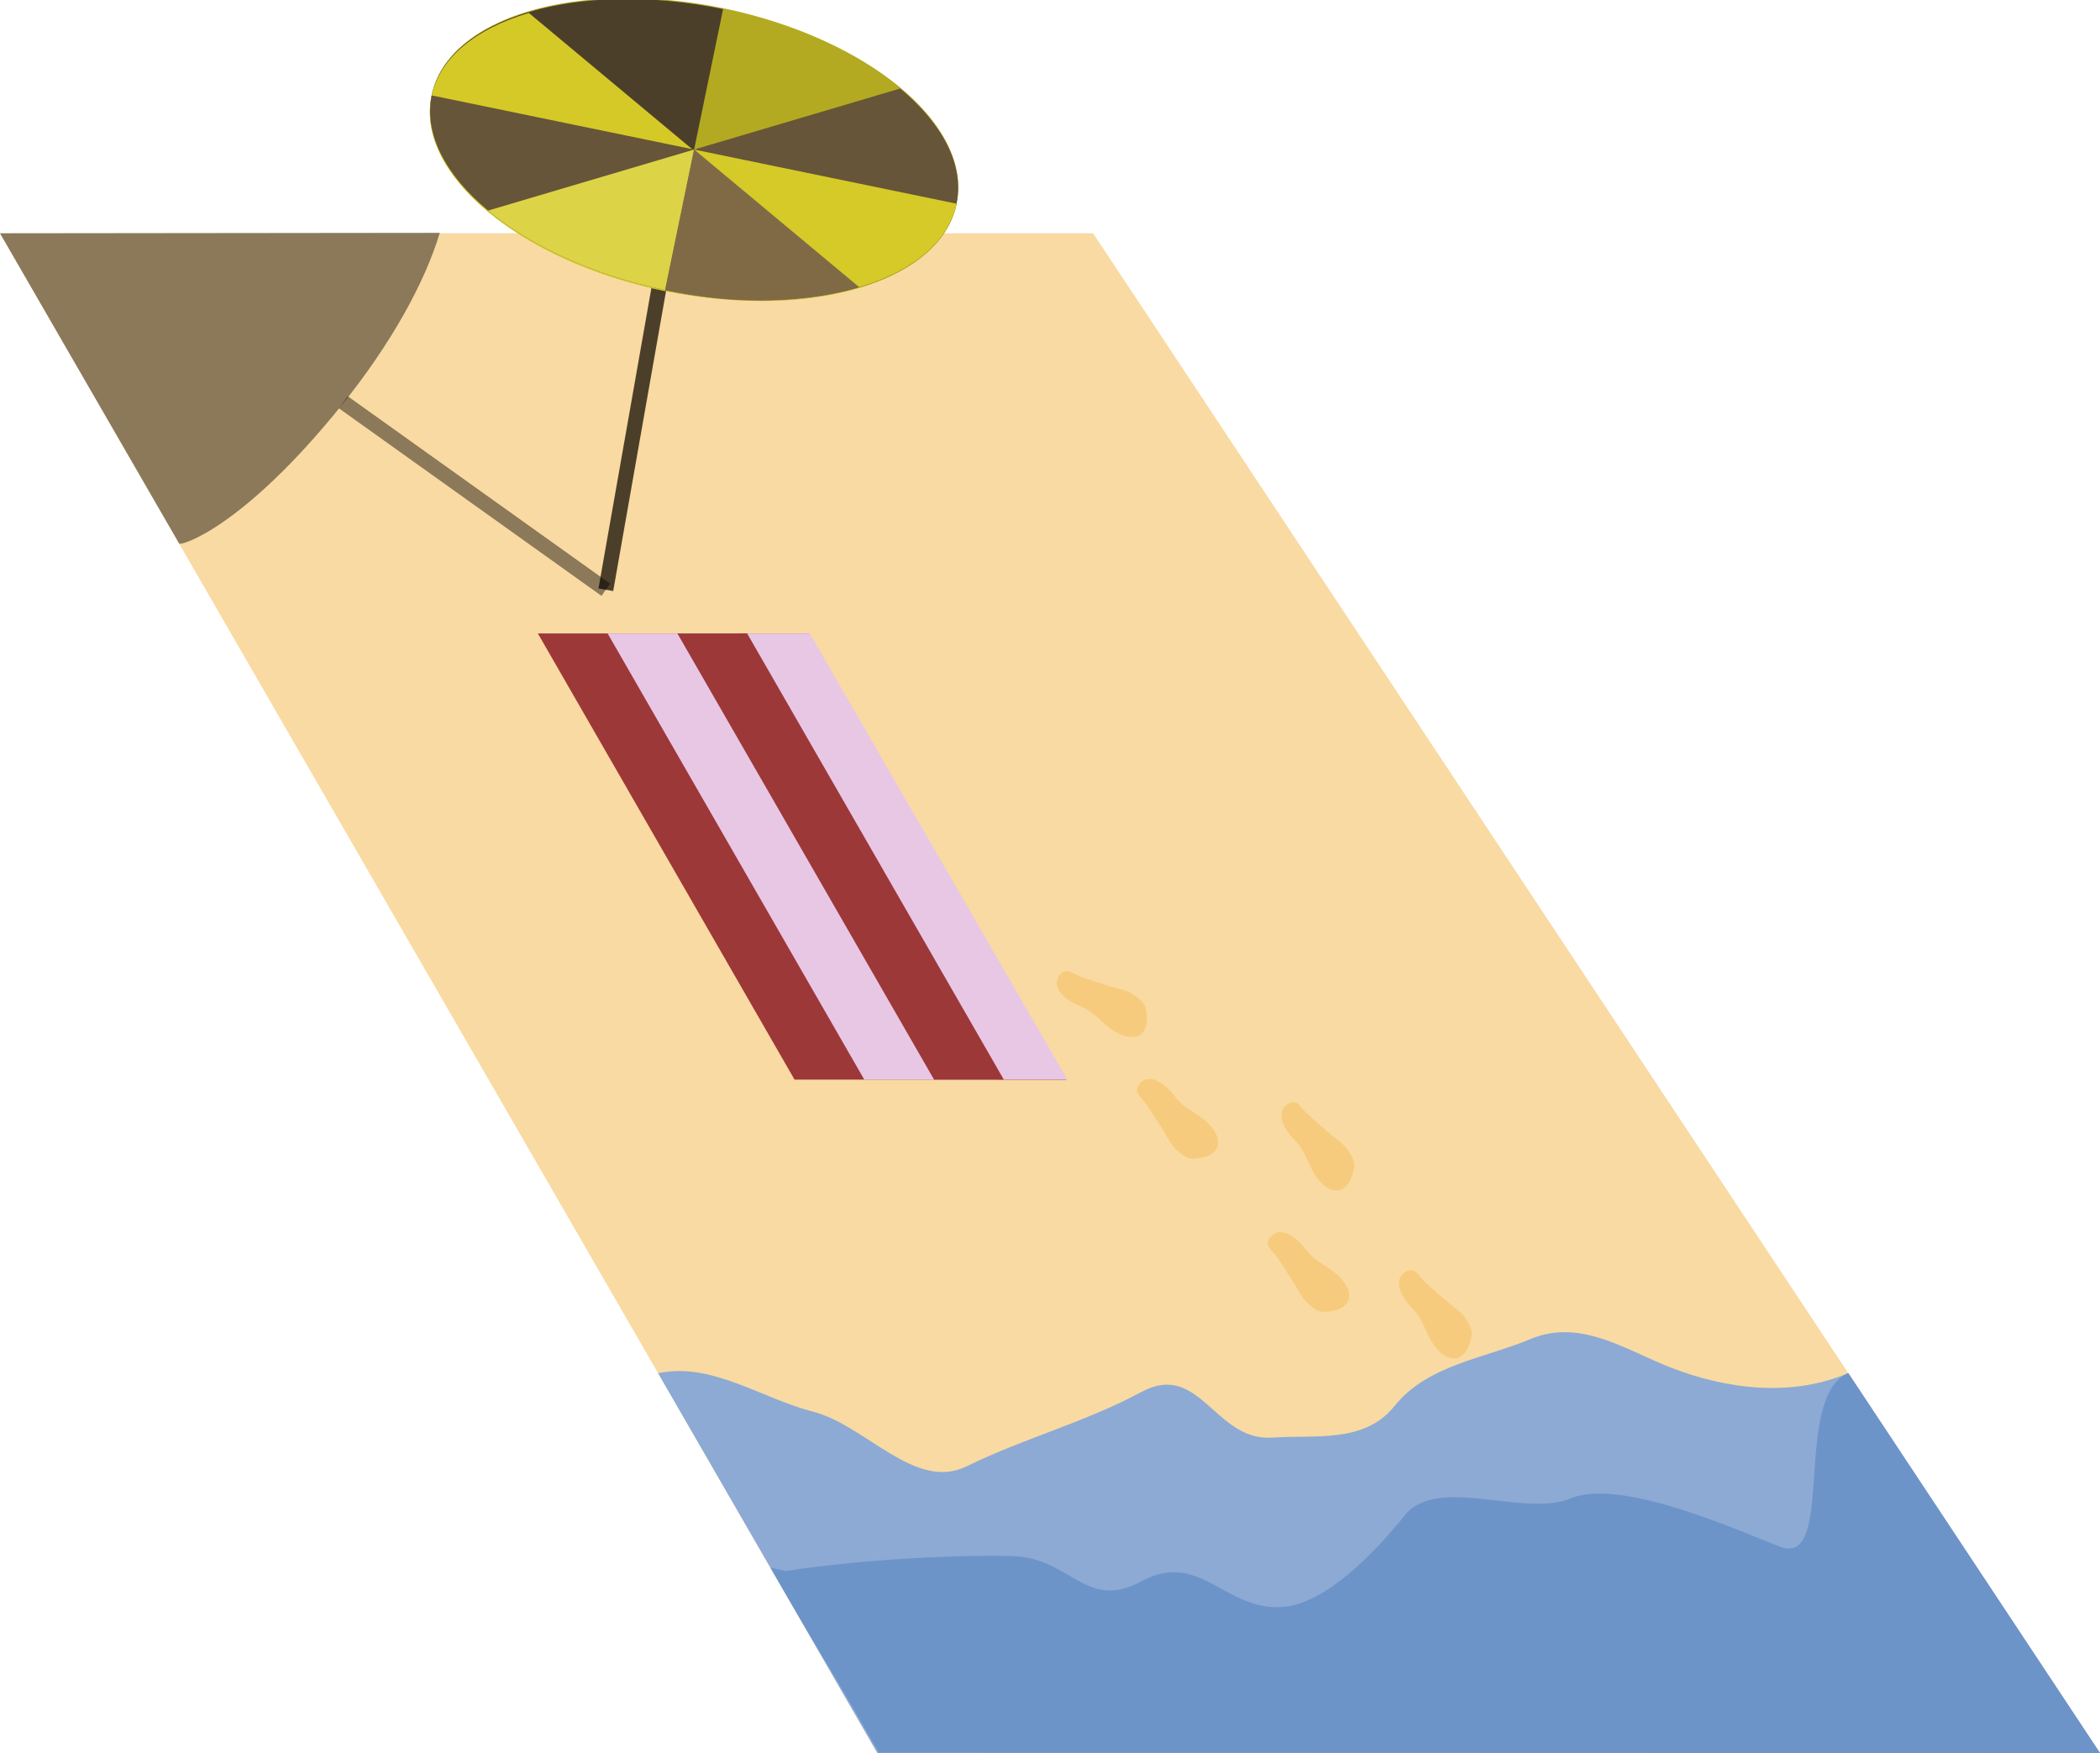 <?xml version="1.0" encoding="UTF-8" standalone="no"?>
<!-- Created with Inkscape (http://www.inkscape.org/) -->
<svg
    xmlns:inkscape="http://www.inkscape.org/namespaces/inkscape"
    xmlns:rdf="http://www.w3.org/1999/02/22-rdf-syntax-ns#"
    xmlns="http://www.w3.org/2000/svg"
    xmlns:cc="http://creativecommons.org/ns#"
    xmlns:dc="http://purl.org/dc/elements/1.1/"
    xmlns:sodipodi="http://sodipodi.sourceforge.net/DTD/sodipodi-0.dtd"
    xmlns:svg="http://www.w3.org/2000/svg"
    xmlns:ns1="http://sozi.baierouge.fr"
    xmlns:xlink="http://www.w3.org/1999/xlink"
    id="svg2"
    sodipodi:docname="beach.svg"
    viewBox="0 0 421.43 351.81"
    version="1.1"
    inkscape:version="0.47 r22583"
  >
  <sodipodi:namedview
      id="base"
      bordercolor="#666666"
      inkscape:pageshadow="2"
      inkscape:window-y="-8"
      pagecolor="#ffffff"
      inkscape:window-height="838"
      inkscape:window-maximized="1"
      inkscape:zoom="1"
      inkscape:window-x="-8"
      showgrid="false"
      borderopacity="1.0"
      inkscape:current-layer="layer1"
      inkscape:cx="169.75401"
      inkscape:cy="154.60358"
      inkscape:window-width="1600"
      inkscape:pageopacity="0.0"
      inkscape:document-units="px"
  />
  <g
      id="layer1"
      inkscape:label="Camada 1"
      inkscape:groupmode="layer"
      transform="translate(-114.29 -419.83)"
    >
    <g
        id="g3711"
      >
      <path
          id="path2816"
          sodipodi:nodetypes="ccccc"
          style="fill:#f9daa2"
          d="m333.66 466.65-219.38 0 176.09 305h245.34l-202.05-305z"
      />
      <path
          id="path2816-4"
          sodipodi:nodetypes="ccccsssssssscc"
          style="fill:#8caad4"
          d="m246.35 695.4c14.674 25.416 29.348 50.833 44.022 76.249h245.34c-16.838-25.416-33.676-50.833-50.513-76.249-11.374 4.852-24.344 3.298-35.809-1.188-8.783-3.436-17.974-9.842-27.956-5.651-9.297 3.903-20.711 5.205-27.284 13.439-6.044 7.571-15.971 5.738-24.489 6.343-11.621 0.826-14.543-15.505-26.323-9.155-11.268 6.074-23.563 9.278-35.091 14.93-10.329 5.064-20.203-8.274-30.789-10.978-9.918-2.534-19.669-9.468-29.789-7.939l-1.317 0.199z"
      />
      <path
          id="path2912"
          sodipodi:nodetypes="cssccc"
          style="opacity:.444;fill:#000000"
          d="m202.55 466.55c-3.001 9.996-9.803 22.322-19.697 34.608-19.787 24.572-32.293 28.303-32.615 27.746l-35.95-62.259 88.262-0.096v-0z"
      />
      <path
          id="path3592"
          style="stroke:#4c3f2a;stroke-width:3;fill:#4c3f2a"
          d="m235.87 538.19 15.657-88.893"
      />
      <g
          id="g3903"
        >
        <path
            id="path3594-17"
            sodipodi:rx="53.790623"
            sodipodi:ry="28.789347"
            style="fill:#b3aa21"
            sodipodi:type="arc"
            d="m306.08 438.69a53.791 28.789 0 1 1 -107.58 0 53.791 28.789 0 1 1 107.58 0z"
            transform="matrix(.979 .202 -.202 .979 95.209 -30.597)"
            sodipodi:cy="438.69452"
            sodipodi:cx="252.2856"
        />
        <path
            id="path3594"
            sodipodi:nodetypes="ccccc"
            style="fill:#665538"
            transform="matrix(.979 .202 -.202 .979 95.209 -30.597)"
            d="m306.08 438.69c0 15.9-24.083 28.789-53.791 28.789v-28.789l38.036-20.357c9.734 5.21 15.755 12.407 15.755 20.357z"
        />
        <path
            id="path3594-1"
            sodipodi:nodetypes="cscc"
            style="fill:#4c3f2a"
            transform="matrix(.979 .202 -.202 .979 95.209 -30.597)"
            d="m252.29 467.48c-29.708 0-53.791-12.889-53.791-28.789s24.083-28.789 53.791-28.789v57.579z"
        />
        <path
            id="path3594-4"
            sodipodi:nodetypes="ccscc"
            style="fill:#d5c927"
            d="m253.55 450.06-5.823 28.194c-29.094-6.009-50.072-23.503-46.856-39.074 1.608-7.786 8.96-13.616 19.547-16.75l33.132 27.63z"
        />
        <path
            id="path3594-9"
            sodipodi:nodetypes="ccs"
            style="fill:#665538"
            transform="matrix(.979 .202 -.202 .979 95.209 -30.597)"
            d="m252.29 438.69v28.789c-29.708 0-53.791-12.889-53.791-28.789"
        />
        <path
            id="path3594-8"
            sodipodi:nodetypes="ccs"
            style="fill:#ddd347"
            transform="matrix(.979 .202 -.202 .979 95.209 -30.597)"
            d="m252.29 438.69v28.789c-14.854 0-28.302-3.222-38.036-8.432"
        />
        <path
            id="path3594-2"
            sodipodi:nodetypes="cccc"
            style="fill:#806a46"
            transform="matrix(.979 .202 -.202 .979 95.209 -30.597)"
            d="m252.29 467.48v-28.789l38.94 19.833c-11.312 6.074-24.287 9.069-38.94 8.956z"
        />
        <path
            id="path3594-5"
            sodipodi:nodetypes="cccc"
            style="fill:#d5ca27"
            transform="matrix(.979 .202 -.202 .979 95.209 -30.597)"
            d="m252.29 438.69h53.791c0 7.95-6.021 15.147-15.755 20.357l-38.03-20.36z"
        />
      </g
      >
      <g
          id="g3920"
        >
        <path
            id="path2818"
            sodipodi:nodetypes="ccccc"
            style="fill:#9d3838"
            d="m222.23 546.96 51.507 89.537h54.559l-51.694-89.537h-54.372z"
        />
        <path
            id="path2818-1-6"
            sodipodi:nodetypes="ccccc"
            style="fill:#e8c7e5"
            d="m236.23 546.96 51.507 89.537h26.559l-51.694-89.537h-26.372z"
        />
        <path
            id="path2818-1"
            sodipodi:nodetypes="ccccc"
            style="fill:#9d3838"
            d="m250.23 546.96 51.507 89.537h26.559l-51.694-89.537h-26.372z"
        />
        <path
            id="path2818-5"
            sodipodi:nodetypes="ccccc"
            style="fill:#e8c7e5"
            d="m264.23 546.96 51.507 89.537h12.76l-51.695-89.537h-12.571z"
        />
      </g
      >
      <g
          id="g3913"
        >
        <path
            id="path3764"
            sodipodi:nodetypes="cssssssc"
            style="fill:#f7cb7d"
            d="m344.17 622.09c-0.298-1.183-1.31-1.854-2.193-2.5-1.579-1.156-3.607-1.344-5.423-1.974-2.679-0.929-4.885-1.4-7.407-2.704-1.018-0.527-2.076 0.06-2.56 1.19-1.123 2.619 2.382 4.858 4.488 5.669 2.367 0.911 3.716 2.567 5.151 3.774 4.792 4.033 9.397 3.028 7.944-3.454z"
        />
        <path
            id="path3764-1"
            sodipodi:nodetypes="cssssssc"
            style="fill:#f7cb7d"
            d="m353.69 652.37c-1.22 0.017-2.129-0.789-2.981-1.476-1.523-1.229-2.227-3.139-3.304-4.731-1.588-2.35-2.61-4.359-4.52-6.461-0.771-0.848-0.476-2.021 0.491-2.78 2.241-1.76 5.308 1.051 6.633 2.877 1.49 2.053 3.437 2.93 4.973 4.006 5.131 3.592 5.345 8.3-1.292 8.565z"
        />
        <path
            id="path3764-2"
            sodipodi:nodetypes="cssssssc"
            style="fill:#f7cb7d"
            d="m386.05 654.19c0.194-1.205-0.47-2.222-1.025-3.164-0.993-1.686-2.78-2.662-4.198-3.959-2.093-1.914-3.932-3.219-5.732-5.415-0.727-0.887-1.93-0.766-2.822 0.08-2.068 1.96 0.265 5.404 1.878 6.982 1.813 1.774 2.397 3.828 3.237 5.505 2.804 5.6 7.431 6.5 8.662-0.028z"
        />
        <path
            id="path3764-1-3"
            sodipodi:nodetypes="cssssssc"
            style="fill:#f7cb7d"
            d="m379.98 683.12c-1.22 0.017-2.129-0.789-2.981-1.476-1.523-1.229-2.227-3.139-3.304-4.731-1.588-2.35-2.61-4.359-4.52-6.461-0.771-0.848-0.476-2.021 0.491-2.78 2.241-1.76 5.308 1.051 6.633 2.877 1.49 2.053 3.437 2.93 4.973 4.006 5.131 3.592 5.345 8.3-1.292 8.565z"
        />
        <path
            id="path3764-2-1"
            sodipodi:nodetypes="cssssssc"
            style="fill:#f7cb7d"
            d="m409.62 687.9c0.194-1.205-0.47-2.222-1.025-3.164-0.993-1.686-2.78-2.662-4.198-3.959-2.093-1.914-3.932-3.219-5.732-5.415-0.727-0.887-1.93-0.766-2.822 0.08-2.068 1.96 0.265 5.404 1.878 6.982 1.813 1.774 2.397 3.828 3.237 5.505 2.804 5.6 7.431 6.5 8.662-0.028z"
        />
      </g
      >
      <path
          id="path3592-1"
          sodipodi:nodetypes="cc"
          style="opacity:.444;stroke:#000000;stroke-width:3;fill:#000000"
          d="m235.87 538.19-52.67-37.62"
      />
      <path
          id="path2816-4-7"
          sodipodi:nodetypes="cccsssssscccc"
          style="fill:#6d94c8"
          d="m290.67 771.56c81.78 0 163.27 0.082 245.05 0.082-16.838-25.416-33.676-50.833-50.513-76.249-11.374 4.852-2.344 39.298-13.809 34.812-8.783-3.436-31.974-13.842-41.956-9.651-9.297 3.903-26.711-4.795-33.284 3.439-6.044 7.571-15.971 17.738-24.489 18.344-11.621 0.826-16.543-11.505-28.323-5.155-11.268 6.074-14.18-4.852-26.091-5.07-17.978-0.329-37.218 1.689-45.285 3.001l-3.067-0.676c14.674 25.416 7.098 11.708 21.772 37.124v0z"
      />
    </g
    >
  </g
  >
</svg
>
